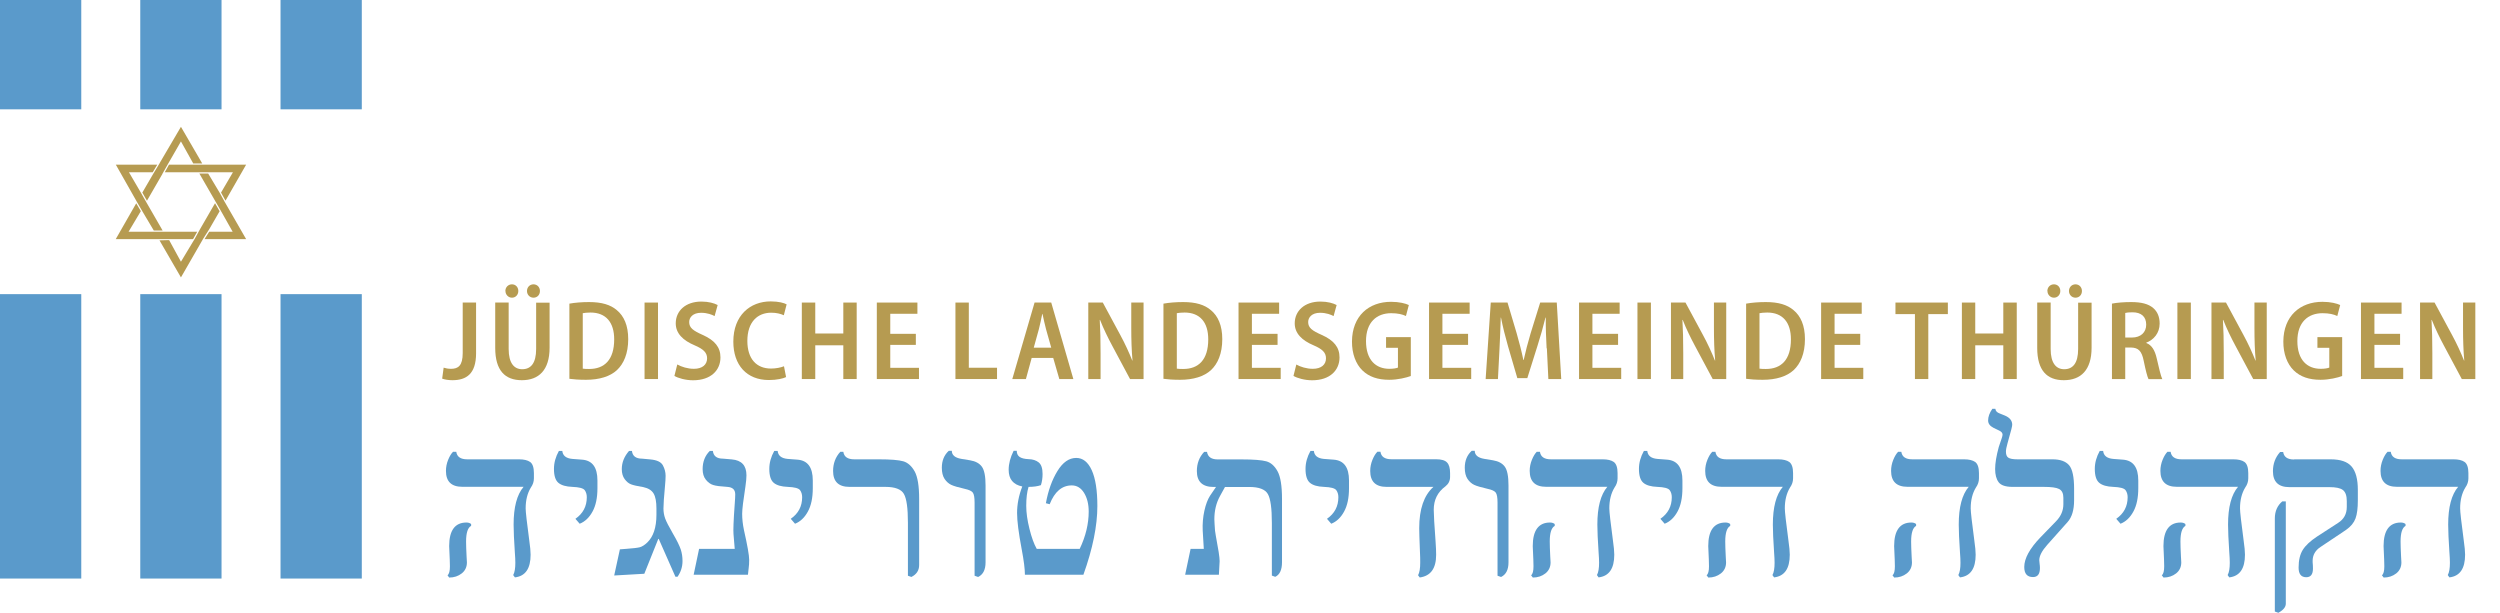 <?xml version="1.0" encoding="UTF-8"?><svg id="Ebene_1" xmlns="http://www.w3.org/2000/svg" viewBox="0 0 303 74.27"><defs><style>.cls-1{fill:#b69b51;}.cls-2{fill:#5a9acb;}</style></defs><g><path class="cls-1" d="M56.07,36.67h1.63v6.15c0,2.51-1.19,3.26-2.87,3.26-.43,0-.93-.07-1.24-.19l.18-1.33c.24,.08,.55,.14,.9,.14,.86,0,1.41-.38,1.41-1.9v-6.12Z"/><path class="cls-1" d="M63.87,35.27c0-.46,.34-.81,.79-.81s.78,.35,.78,.81-.32,.81-.78,.81-.79-.37-.79-.81m-2.62,0c0-.46,.35-.81,.8-.81s.77,.35,.77,.81-.33,.81-.77,.81-.79-.37-.79-.81m.39,1.41v5.62c0,1.72,.67,2.45,1.64,2.45,1.05,0,1.69-.73,1.69-2.45v-5.62h1.63v5.46c0,2.72-1.31,3.94-3.36,3.94s-3.23-1.18-3.23-3.92v-5.49h1.63Z"/><path class="cls-1" d="M70.64,44.68c.2,.04,.5,.04,.77,.04,1.84,0,3.03-1.1,3.03-3.59,0-2.06-1-3.25-2.87-3.25-.42,0-.72,.04-.94,.08v6.72Zm-1.62-7.88c.66-.12,1.49-.19,2.38-.19,1.54,0,2.6,.33,3.36,.98,.86,.71,1.38,1.85,1.38,3.51,0,1.76-.55,2.99-1.37,3.76-.83,.77-2.13,1.17-3.75,1.17-.84,0-1.52-.05-2.01-.12v-9.11Z"/></g><rect class="cls-1" x="78.12" y="36.67" width="1.63" height="9.27"/><g><path class="cls-1" d="M82.1,44.18c.49,.28,1.25,.52,2,.52,1.03,0,1.6-.51,1.6-1.27,0-.71-.47-1.13-1.52-1.58-1.38-.58-2.28-1.43-2.28-2.66,0-1.5,1.18-2.64,3.11-2.64,.88,0,1.56,.2,1.97,.42l-.37,1.34c-.31-.17-.88-.4-1.64-.4-1,0-1.44,.57-1.44,1.12,0,.71,.49,1.05,1.63,1.56,1.48,.66,2.16,1.5,2.16,2.73,0,1.54-1.14,2.77-3.32,2.77-.9,0-1.82-.26-2.26-.53l.34-1.36Z"/><path class="cls-1" d="M95.28,45.7c-.36,.18-1.13,.36-2.09,.36-2.69,0-4.31-1.81-4.31-4.65,0-3.2,2.05-4.88,4.53-4.88,.96,0,1.64,.19,1.93,.36l-.34,1.32c-.37-.17-.87-.31-1.53-.31-1.63,0-2.89,1.1-2.89,3.42,0,2.18,1.11,3.35,2.87,3.35,.58,0,1.19-.12,1.57-.28l.25,1.3Z"/></g><polygon class="cls-1" points="98.81 36.67 98.81 40.42 102.21 40.42 102.21 36.67 103.83 36.67 103.83 45.94 102.21 45.94 102.21 41.85 98.81 41.85 98.81 45.94 97.18 45.94 97.18 36.67 98.81 36.67"/><polygon class="cls-1" points="111 41.8 107.9 41.8 107.9 44.58 111.38 44.58 111.38 45.94 106.27 45.94 106.27 36.67 111.19 36.67 111.19 38.03 107.9 38.03 107.9 40.46 111 40.46 111 41.8"/><polygon class="cls-1" points="115.8 36.67 117.42 36.67 117.42 44.57 120.84 44.57 120.84 45.94 115.8 45.94 115.8 36.67"/><g><path class="cls-1" d="M127.41,42.14l-.63-2.24c-.16-.58-.3-1.28-.43-1.85h-.03c-.12,.58-.26,1.29-.41,1.85l-.62,2.24h2.13Zm-2.37,1.24l-.7,2.56h-1.65l2.7-9.27h2.02l2.68,9.27h-1.7l-.74-2.56h-2.61Z"/><path class="cls-1" d="M131.9,45.94v-9.27h1.76l2.14,3.97c.53,.97,1.04,2.08,1.43,3.06h.03c-.11-1.23-.15-2.49-.15-3.98v-3.05h1.49v9.27h-1.64l-2.16-4.04c-.52-.97-1.07-2.09-1.47-3.12h-.04c.07,1.17,.1,2.42,.1,4.06v3.1h-1.49Z"/><path class="cls-1" d="M142.64,44.68c.2,.04,.5,.04,.77,.04,1.84,0,3.03-1.1,3.03-3.59,0-2.06-1-3.25-2.87-3.25-.42,0-.72,.04-.94,.08v6.72Zm-1.62-7.88c.66-.12,1.49-.19,2.38-.19,1.54,0,2.6,.33,3.36,.98,.86,.71,1.38,1.85,1.38,3.51,0,1.76-.55,2.99-1.37,3.76-.84,.77-2.13,1.17-3.75,1.17-.84,0-1.52-.05-2.01-.12v-9.11Z"/></g><polygon class="cls-1" points="154.84 41.8 151.73 41.8 151.73 44.58 155.22 44.58 155.22 45.94 150.11 45.94 150.11 36.67 155.03 36.67 155.03 38.03 151.73 38.03 151.73 40.46 154.84 40.46 154.84 41.8"/><g><path class="cls-1" d="M157.11,44.18c.49,.28,1.25,.52,2,.52,1.03,0,1.6-.51,1.6-1.27,0-.71-.46-1.13-1.51-1.58-1.38-.58-2.28-1.43-2.28-2.66,0-1.5,1.18-2.64,3.11-2.64,.88,0,1.56,.2,1.97,.42l-.37,1.34c-.31-.17-.88-.4-1.64-.4-1,0-1.44,.57-1.44,1.12,0,.71,.49,1.05,1.64,1.56,1.48,.66,2.16,1.5,2.16,2.73,0,1.54-1.14,2.77-3.32,2.77-.9,0-1.82-.26-2.26-.53l.34-1.36Z"/><path class="cls-1" d="M171,45.57c-.54,.2-1.57,.46-2.63,.46-1.38,0-2.45-.36-3.25-1.14-.8-.78-1.27-2.03-1.26-3.5,.02-3.1,2.04-4.81,4.74-4.81,.99,0,1.76,.2,2.15,.39l-.35,1.33c-.43-.2-.97-.34-1.79-.34-1.74,0-3.05,1.08-3.05,3.38s1.2,3.36,2.83,3.36c.5,0,.87-.07,1.04-.15v-2.4h-1.44v-1.29h3v4.72Z"/></g><polygon class="cls-1" points="177.93 41.8 174.82 41.8 174.82 44.58 178.31 44.58 178.31 45.94 173.2 45.94 173.2 36.67 178.12 36.67 178.12 38.03 174.82 38.03 174.82 40.46 177.93 40.46 177.93 41.8"/><path class="cls-1" d="M187.45,42.22c-.06-1.15-.12-2.54-.1-3.73h-.04c-.27,1.1-.61,2.31-.96,3.4l-1.24,3.94h-1.21l-1.13-3.87c-.32-1.12-.63-2.34-.85-3.47h-.03c-.03,1.16-.09,2.57-.15,3.78l-.19,3.67h-1.49l.62-9.27h2.03l1.11,3.73c.32,1.12,.6,2.19,.81,3.23h.04c.22-1.02,.51-2.11,.84-3.23l1.16-3.73h2.01l.54,9.27h-1.56l-.18-3.72Z"/><polygon class="cls-1" points="196.11 41.8 193 41.8 193 44.58 196.49 44.58 196.49 45.94 191.38 45.94 191.38 36.67 196.3 36.67 196.3 38.03 193 38.03 193 40.46 196.11 40.46 196.11 41.8"/><rect class="cls-1" x="198.46" y="36.67" width="1.63" height="9.27"/><g><path class="cls-1" d="M202.52,45.94v-9.27h1.76l2.14,3.97c.53,.97,1.04,2.08,1.43,3.06h.03c-.11-1.23-.15-2.49-.15-3.98v-3.05h1.49v9.27h-1.64l-2.16-4.04c-.52-.97-1.07-2.09-1.47-3.12h-.04c.07,1.17,.1,2.42,.1,4.06v3.1h-1.49Z"/><path class="cls-1" d="M213.26,44.68c.2,.04,.5,.04,.77,.04,1.84,0,3.03-1.1,3.03-3.59,0-2.06-1-3.25-2.87-3.25-.42,0-.72,.04-.94,.08v6.72Zm-1.62-7.88c.66-.12,1.49-.19,2.38-.19,1.54,0,2.6,.33,3.36,.98,.86,.71,1.38,1.85,1.38,3.51,0,1.76-.55,2.99-1.37,3.76-.84,.77-2.13,1.17-3.75,1.17-.84,0-1.52-.05-2.01-.12v-9.11Z"/></g><polygon class="cls-1" points="225.46 41.8 222.35 41.8 222.35 44.58 225.83 44.58 225.83 45.94 220.72 45.94 220.72 36.67 225.64 36.67 225.64 38.03 222.35 38.03 222.35 40.46 225.46 40.46 225.46 41.8"/><polygon class="cls-1" points="232.09 38.07 229.73 38.07 229.73 36.67 236.08 36.67 236.08 38.07 233.71 38.07 233.71 45.94 232.09 45.94 232.09 38.07"/><polygon class="cls-1" points="239.4 36.67 239.4 40.42 242.8 40.42 242.8 36.67 244.43 36.67 244.43 45.94 242.8 45.94 242.8 41.85 239.4 41.85 239.4 45.94 237.78 45.94 237.78 36.67 239.4 36.67"/><g><path class="cls-1" d="M250.76,35.27c0-.46,.34-.81,.79-.81s.78,.35,.78,.81-.32,.81-.78,.81-.79-.37-.79-.81m-2.62,0c0-.46,.35-.81,.8-.81s.77,.35,.77,.81-.33,.81-.77,.81-.79-.37-.79-.81m.39,1.41v5.62c0,1.72,.67,2.45,1.64,2.45,1.05,0,1.69-.73,1.69-2.45v-5.62h1.63v5.46c0,2.72-1.31,3.94-3.36,3.94s-3.23-1.18-3.23-3.92v-5.49h1.63Z"/><path class="cls-1" d="M257.57,40.91h.82c1.07,0,1.73-.63,1.73-1.56,0-.98-.61-1.5-1.66-1.5-.43,0-.73,.03-.88,.08v2.98Zm-1.61-4.11c.6-.12,1.46-.19,2.33-.19,1.22,0,2.09,.21,2.69,.73,.51,.44,.77,1.08,.77,1.87,0,1.16-.72,1.98-1.62,2.32v.04c.66,.25,1.04,.88,1.26,1.84,.26,1.15,.51,2.19,.68,2.54h-1.67c-.14-.27-.35-1.08-.58-2.21-.24-1.21-.65-1.6-1.54-1.62h-.7v3.82h-1.61v-9.14Z"/></g><rect class="cls-1" x="263.9" y="36.67" width="1.63" height="9.27"/><g><path class="cls-1" d="M268.03,45.94v-9.27h1.76l2.14,3.97c.53,.97,1.04,2.08,1.43,3.06h.03c-.11-1.23-.15-2.49-.15-3.98v-3.05h1.49v9.27h-1.64l-2.16-4.04c-.52-.97-1.07-2.09-1.47-3.12h-.04c.07,1.17,.1,2.42,.1,4.06v3.1h-1.49Z"/><path class="cls-1" d="M283.88,45.57c-.54,.2-1.57,.46-2.63,.46-1.38,0-2.45-.36-3.25-1.14-.8-.78-1.27-2.03-1.26-3.5,.02-3.1,2.04-4.81,4.74-4.81,.99,0,1.76,.2,2.15,.39l-.35,1.33c-.43-.2-.97-.34-1.79-.34-1.74,0-3.05,1.08-3.05,3.38s1.2,3.36,2.83,3.36c.5,0,.87-.07,1.04-.15v-2.4h-1.44v-1.29h3v4.72Z"/></g><polygon class="cls-1" points="290.89 41.8 287.78 41.8 287.78 44.58 291.27 44.58 291.27 45.94 286.15 45.94 286.15 36.67 291.07 36.67 291.07 38.03 287.78 38.03 287.78 40.46 290.89 40.46 290.89 41.8"/><path class="cls-1" d="M293.31,45.94v-9.27h1.76l2.14,3.97c.53,.97,1.04,2.08,1.43,3.06h.03c-.11-1.23-.15-2.49-.15-3.98v-3.05h1.49v9.27h-1.64l-2.16-4.04c-.52-.97-1.07-2.09-1.47-3.12h-.04c.07,1.17,.1,2.42,.1,4.06v3.1h-1.49Z"/><rect class="cls-2" width="9.85" height="13.25"/><rect class="cls-2" y="35.65" width="9.85" height="34.47"/><rect class="cls-2" x="17" y="35.65" width="9.85" height="34.47"/><rect class="cls-2" x="34" y="35.65" width="9.85" height="34.47"/><rect class="cls-2" x="17" width="9.85" height="13.25"/><rect class="cls-2" x="34" width="9.85" height="13.25"/><g><path class="cls-2" d="M57.11,63.73c-.41,.21-.62,.84-.62,1.9,0,.41,.02,1.01,.06,1.81,.03,.39,.04,.63,.04,.72,0,.56-.21,1.01-.63,1.34-.42,.33-.93,.5-1.52,.5l-.2-.28c.2-.15,.29-.51,.29-1.09,0-.2,0-.47-.02-.82-.05-.9-.07-1.44-.07-1.62,0-1.9,.7-2.86,2.09-2.86,.23,0,.42,.06,.57,.18v.22Zm-2.18-8.97h.37c.09,.61,.53,.91,1.33,.91h6.27c.6,0,1.05,.11,1.35,.32s.46,.67,.46,1.35v.63c0,.4-.12,.77-.37,1.12-.42,.69-.63,1.53-.63,2.53,0,.42,.15,1.72,.44,3.9,.11,.75,.16,1.32,.16,1.71,0,1.68-.63,2.6-1.9,2.75l-.21-.28c.18-.33,.26-.83,.26-1.5,0-.31-.02-.73-.06-1.25-.1-1.49-.15-2.61-.15-3.37,0-2.1,.4-3.63,1.21-4.58h-7.42c-1.33,0-1.99-.64-1.99-1.93,0-.46,.09-.91,.27-1.35,.18-.44,.38-.76,.6-.98"/><path class="cls-2" d="M70.26,63.48l-.52-.6c.92-.64,1.38-1.51,1.38-2.62,0-.34-.09-.63-.26-.86-.18-.23-.67-.36-1.49-.39-.77-.03-1.33-.19-1.69-.49-.36-.3-.54-.86-.54-1.69,0-.74,.2-1.46,.6-2.18h.41c.06,.58,.46,.9,1.21,.97l1.18,.09c1.25,.09,1.87,.93,1.87,2.53v.93c0,1.17-.2,2.12-.6,2.84-.4,.73-.92,1.22-1.56,1.47"/><path class="cls-2" d="M79.56,62.39v-.75c0-.82-.11-1.43-.34-1.82-.23-.39-.64-.65-1.24-.78-.72-.12-1.22-.23-1.5-.34-.29-.11-.54-.32-.77-.63-.23-.31-.35-.72-.35-1.21,0-.8,.29-1.53,.88-2.21h.35c.07,.63,.48,.94,1.24,.94l.97,.09c.81,.07,1.32,.31,1.54,.72,.22,.41,.33,.83,.33,1.27,0,.35-.03,.75-.07,1.19-.13,1.36-.19,2.29-.19,2.78,0,.41,.07,.81,.2,1.18,.13,.37,.45,.99,.94,1.84,.5,.85,.81,1.5,.96,1.94,.14,.44,.21,.91,.21,1.4,0,.69-.2,1.32-.6,1.9h-.26l-2.02-4.58h-.06l-1.69,4.22-3.65,.21,.69-3.17,.78-.06c.8-.06,1.34-.12,1.62-.19,.27-.07,.59-.26,.93-.59s.62-.77,.81-1.33c.19-.56,.29-1.24,.29-2.03"/><path class="cls-2" d="M89.05,66.53l-.15-1.81c-.04-.4,0-1.62,.15-3.65,.04-.52,.06-.9,.06-1.15,0-.57-.32-.87-.96-.91-.82-.05-1.39-.12-1.72-.23-.33-.1-.62-.32-.88-.64-.26-.32-.39-.75-.39-1.28,0-.9,.29-1.64,.87-2.21h.37c.07,.63,.48,.94,1.24,.94l1.05,.09c1.19,.1,1.78,.74,1.78,1.93,0,.32-.04,.77-.12,1.32-.26,1.69-.4,2.8-.4,3.34,0,.62,.07,1.28,.22,1.99,.42,1.86,.63,3.06,.63,3.59,0,.39-.02,.73-.06,1l-.09,.81h-6.58l.66-3.14h4.31Z"/><path class="cls-2" d="M96.36,63.48l-.52-.6c.92-.64,1.38-1.51,1.38-2.62,0-.34-.09-.63-.26-.86-.18-.23-.67-.36-1.49-.39-.77-.03-1.33-.19-1.69-.49-.36-.3-.54-.86-.54-1.69,0-.74,.2-1.46,.6-2.18h.41c.06,.58,.46,.9,1.21,.97l1.18,.09c1.25,.09,1.87,.93,1.87,2.53v.93c0,1.17-.2,2.12-.6,2.84-.4,.73-.92,1.22-1.56,1.47"/><path class="cls-2" d="M110.47,69.93l-.43-.15v-6.42c0-1.77-.16-2.93-.49-3.5-.32-.56-1.07-.85-2.22-.85h-4.37c-1.33,0-1.99-.64-1.99-1.93,0-.9,.29-1.68,.87-2.32h.37c.09,.61,.53,.91,1.33,.91h2.96c1.43,0,2.43,.08,2.98,.24,.55,.16,1.01,.57,1.38,1.23,.36,.66,.54,1.77,.54,3.32v8.02c0,.65-.31,1.13-.93,1.44"/><path class="cls-2" d="M118.55,69.93l-.43-.15v-8.86c0-.61-.07-1.01-.21-1.21-.14-.2-.47-.35-.98-.46-.78-.18-1.34-.34-1.65-.49-.31-.15-.58-.39-.8-.72-.22-.33-.33-.79-.33-1.35,0-.85,.28-1.54,.84-2.05h.37c0,.52,.39,.84,1.13,.97l1.09,.18c.65,.11,1.12,.36,1.42,.77s.45,1.16,.45,2.28v9.32c0,.89-.3,1.48-.9,1.77"/><path class="cls-2" d="M131.33,69.66h-7.11c0-.68-.13-1.72-.4-3.14-.36-1.92-.55-3.37-.55-4.34,0-1.06,.21-2.14,.63-3.22-1.1-.22-1.65-.89-1.65-2.02,0-.74,.2-1.5,.6-2.3h.38c0,.33,.12,.58,.35,.74,.24,.16,.6,.25,1.1,.27,.5,.01,.91,.15,1.22,.4,.31,.26,.46,.72,.46,1.4,0,.49-.07,.94-.2,1.35-.4,.14-.9,.21-1.5,.21-.19,.61-.28,1.37-.28,2.3,0,.83,.13,1.75,.39,2.79,.26,1.04,.55,1.84,.88,2.42h5.21c.73-1.53,1.09-3.04,1.09-4.52,0-.9-.19-1.66-.56-2.26-.37-.6-.87-.91-1.49-.91-1.19,0-2.08,.76-2.68,2.28l-.46-.12c.28-1.54,.75-2.84,1.4-3.9,.65-1.06,1.41-1.59,2.28-1.59,.8,0,1.43,.5,1.88,1.49,.45,.99,.68,2.44,.68,4.34,0,2.39-.56,5.17-1.69,8.32"/><path class="cls-2" d="M147.72,69.66h-4.08l.66-3.14h1.6l-.13-2.19c-.04-.84,.03-1.65,.2-2.42,.17-.77,.4-1.38,.69-1.83l.72-1.06h-.29c-1.35,0-2.03-.64-2.03-1.93,0-.91,.29-1.69,.88-2.32h.35c.1,.61,.53,.91,1.3,.91h2.9c1.43,0,2.43,.08,2.98,.23,.55,.15,1.01,.55,1.37,1.21,.36,.65,.54,1.77,.54,3.35v7.67c0,.93-.28,1.52-.82,1.77l-.41-.15v-6.39c0-1.77-.16-2.93-.49-3.5-.32-.56-1.07-.85-2.24-.85h-2.95l-.6,1.09c-.46,.83-.69,1.77-.69,2.83l.03,.63c.02,.55,.07,1.01,.15,1.38,.3,1.58,.46,2.6,.46,3.05l-.09,1.66Z"/><path class="cls-2" d="M161.35,63.48l-.52-.6c.92-.64,1.38-1.51,1.38-2.62,0-.34-.09-.63-.26-.86-.18-.23-.67-.36-1.49-.39-.77-.03-1.33-.19-1.69-.49-.36-.3-.54-.86-.54-1.69,0-.74,.2-1.46,.6-2.18h.41c.06,.58,.46,.9,1.21,.97l1.18,.09c1.25,.09,1.87,.93,1.87,2.53v.93c0,1.17-.2,2.12-.6,2.84-.4,.73-.92,1.22-1.56,1.47"/><path class="cls-2" d="M172.08,70l-.21-.28c.18-.33,.26-.83,.26-1.5,0-.37,0-.81-.03-1.31-.06-1.5-.09-2.46-.09-2.89,0-2.31,.57-3.98,1.72-5.01h-5.67c-1.33,0-1.99-.64-1.99-1.93,0-.46,.09-.91,.27-1.35,.18-.44,.38-.76,.6-.98h.37c.09,.61,.53,.91,1.33,.91h5.39c.66,0,1.11,.13,1.35,.39,.25,.26,.37,.69,.37,1.29v.46c0,.47-.19,.85-.57,1.15-.94,.69-1.41,1.63-1.41,2.83,0,.56,.07,1.83,.22,3.83,.05,.69,.07,1.23,.07,1.63,0,1.65-.66,2.57-1.99,2.75"/><path class="cls-2" d="M181.93,69.93l-.43-.15v-8.86c0-.61-.07-1.01-.21-1.21-.14-.2-.47-.35-.98-.46-.78-.18-1.34-.34-1.65-.49-.31-.15-.58-.39-.8-.72-.22-.33-.33-.79-.33-1.35,0-.85,.28-1.54,.84-2.05h.37c0,.52,.39,.84,1.13,.97l1.09,.18c.65,.11,1.12,.36,1.42,.77s.45,1.16,.45,2.28v9.32c0,.89-.3,1.48-.9,1.77"/><path class="cls-2" d="M188.45,63.73c-.41,.21-.62,.84-.62,1.9,0,.41,.02,1.01,.06,1.81,.03,.39,.04,.63,.04,.72,0,.56-.21,1.01-.63,1.34-.42,.33-.93,.5-1.52,.5l-.21-.28c.2-.15,.29-.51,.29-1.09,0-.2,0-.47-.02-.82-.05-.9-.07-1.44-.07-1.62,0-1.9,.7-2.86,2.09-2.86,.23,0,.42,.06,.57,.18v.22Zm-2.18-8.97h.37c.09,.61,.53,.91,1.33,.91h6.27c.6,0,1.05,.11,1.35,.32,.3,.22,.46,.67,.46,1.35v.63c0,.4-.12,.77-.37,1.12-.42,.69-.63,1.53-.63,2.53,0,.42,.15,1.72,.44,3.9,.11,.75,.16,1.32,.16,1.71,0,1.68-.63,2.6-1.9,2.75l-.2-.28c.18-.33,.26-.83,.26-1.5,0-.31-.02-.73-.06-1.25-.1-1.49-.15-2.61-.15-3.37,0-2.1,.4-3.63,1.21-4.58h-7.42c-1.32,0-1.99-.64-1.99-1.93,0-.46,.09-.91,.27-1.35,.18-.44,.38-.76,.6-.98"/><path class="cls-2" d="M201.76,63.48l-.52-.6c.92-.64,1.38-1.51,1.38-2.62,0-.34-.09-.63-.26-.86-.18-.23-.67-.36-1.49-.39-.77-.03-1.33-.19-1.69-.49-.36-.3-.54-.86-.54-1.69,0-.74,.2-1.46,.6-2.18h.41c.06,.58,.46,.9,1.21,.97l1.18,.09c1.25,.09,1.87,.93,1.87,2.53v.93c0,1.17-.2,2.12-.6,2.84-.4,.73-.92,1.22-1.56,1.47"/><path class="cls-2" d="M209.72,63.73c-.41,.21-.62,.84-.62,1.9,0,.41,.02,1.01,.06,1.81,.03,.39,.04,.63,.04,.72,0,.56-.21,1.01-.63,1.34-.42,.33-.93,.5-1.52,.5l-.21-.28c.2-.15,.29-.51,.29-1.09,0-.2,0-.47-.02-.82-.05-.9-.07-1.44-.07-1.62,0-1.9,.7-2.86,2.09-2.86,.23,0,.42,.06,.57,.18v.22Zm-2.18-8.97h.37c.09,.61,.53,.91,1.33,.91h6.27c.6,0,1.05,.11,1.35,.32,.3,.22,.46,.67,.46,1.35v.63c0,.4-.12,.77-.37,1.12-.42,.69-.63,1.53-.63,2.53,0,.42,.15,1.72,.44,3.9,.11,.75,.16,1.32,.16,1.71,0,1.68-.63,2.6-1.9,2.75l-.2-.28c.18-.33,.26-.83,.26-1.5,0-.31-.02-.73-.06-1.25-.1-1.49-.15-2.61-.15-3.37,0-2.1,.4-3.63,1.21-4.58h-7.42c-1.33,0-1.99-.64-1.99-1.93,0-.46,.09-.91,.27-1.35,.18-.44,.38-.76,.6-.98"/><path class="cls-2" d="M232.25,63.73c-.41,.21-.62,.84-.62,1.9,0,.41,.02,1.01,.06,1.81,.03,.39,.04,.63,.04,.72,0,.56-.21,1.01-.63,1.34-.42,.33-.93,.5-1.52,.5l-.21-.28c.2-.15,.29-.51,.29-1.09,0-.2,0-.47-.02-.82-.05-.9-.07-1.44-.07-1.62,0-1.9,.7-2.86,2.09-2.86,.23,0,.42,.06,.57,.18v.22Zm-2.18-8.97h.37c.09,.61,.53,.91,1.33,.91h6.27c.6,0,1.05,.11,1.35,.32,.3,.22,.46,.67,.46,1.35v.63c0,.4-.12,.77-.37,1.12-.42,.69-.63,1.53-.63,2.53,0,.42,.15,1.72,.44,3.9,.11,.75,.16,1.32,.16,1.71,0,1.68-.63,2.6-1.9,2.75l-.2-.28c.18-.33,.26-.83,.26-1.5,0-.31-.02-.73-.06-1.25-.1-1.49-.15-2.61-.15-3.37,0-2.1,.4-3.63,1.21-4.58h-7.42c-1.32,0-1.99-.64-1.99-1.93,0-.46,.09-.91,.27-1.35,.18-.44,.38-.76,.6-.98"/><path class="cls-2" d="M241.5,49.55h.34c.02,.26,.2,.45,.54,.57l.6,.24c.6,.25,.9,.62,.9,1.12,0,.17-.13,.71-.4,1.63l-.18,.66c-.12,.41-.18,.74-.18,.97,0,.35,.09,.6,.29,.73,.19,.13,.56,.2,1.11,.2h4.24c.93,0,1.6,.24,2.01,.71,.41,.48,.61,1.43,.61,2.86v1.4c0,1.16-.26,2.03-.78,2.62l-2.47,2.77c-.65,.73-.97,1.35-.97,1.87,0,.09,.02,.23,.04,.43,.03,.19,.04,.36,.04,.51,0,.74-.28,1.1-.84,1.1-.71,0-1.06-.41-1.06-1.22,0-1.03,.65-2.23,1.96-3.59l1.9-1.96c.59-.61,.88-1.29,.88-2.06v-.78c0-.53-.17-.88-.51-1.06-.34-.18-.96-.26-1.88-.26h-3.77c-.84,0-1.41-.19-1.69-.57-.28-.38-.42-.91-.42-1.6s.15-1.6,.44-2.66l.37-1.1c.06-.18,.09-.31,.09-.4,0-.2-.13-.36-.4-.49l-.72-.35c-.42-.22-.63-.51-.63-.88,0-.45,.17-.92,.51-1.41"/><path class="cls-2" d="M257.01,63.48l-.52-.6c.92-.64,1.38-1.51,1.38-2.62,0-.34-.09-.63-.26-.86-.18-.23-.67-.36-1.49-.39-.77-.03-1.33-.19-1.69-.49-.36-.3-.54-.86-.54-1.69,0-.74,.2-1.46,.6-2.18h.41c.06,.58,.46,.9,1.21,.97l1.18,.09c1.25,.09,1.87,.93,1.87,2.53v.93c0,1.17-.2,2.12-.6,2.84-.4,.73-.92,1.22-1.56,1.47"/><path class="cls-2" d="M264.89,63.73c-.41,.21-.62,.84-.62,1.9,0,.41,.02,1.01,.06,1.81,.03,.39,.04,.63,.04,.72,0,.56-.21,1.01-.63,1.34-.42,.33-.93,.5-1.52,.5l-.21-.28c.2-.15,.29-.51,.29-1.09,0-.2,0-.47-.02-.82-.05-.9-.07-1.44-.07-1.62,0-1.9,.7-2.86,2.09-2.86,.23,0,.42,.06,.57,.18v.22Zm-2.18-8.97h.37c.09,.61,.53,.91,1.33,.91h6.27c.6,0,1.05,.11,1.35,.32,.3,.22,.46,.67,.46,1.35v.63c0,.4-.12,.77-.37,1.12-.42,.69-.63,1.53-.63,2.53,0,.42,.15,1.72,.44,3.9,.11,.75,.16,1.32,.16,1.71,0,1.68-.63,2.6-1.9,2.75l-.2-.28c.18-.33,.26-.83,.26-1.5,0-.31-.02-.73-.06-1.25-.1-1.49-.15-2.61-.15-3.37,0-2.1,.4-3.63,1.21-4.58h-7.42c-1.32,0-1.99-.64-1.99-1.93,0-.46,.09-.91,.27-1.35,.18-.44,.38-.76,.6-.98"/><path class="cls-2" d="M276.63,60.77h.41v12.4c0,.4-.3,.77-.9,1.1l-.43-.15v-11.28c0-.87,.3-1.56,.91-2.08m1.44-5.09h4.4c1.21,0,2.06,.29,2.56,.88,.5,.59,.75,1.53,.75,2.83v1.27c0,.93-.09,1.66-.28,2.18-.19,.52-.57,.99-1.16,1.4l-3.08,2.06c-.64,.42-.96,.99-.96,1.69,0,.07,0,.25,.03,.53,0,.17,.01,.3,.01,.4,0,.7-.27,1.05-.81,1.05-.62,0-.93-.39-.93-1.16,0-.9,.17-1.62,.51-2.16,.34-.54,.91-1.07,1.71-1.6l2.56-1.66c.71-.45,1.06-1.09,1.06-1.93v-.72c0-.66-.16-1.1-.47-1.34-.31-.24-.86-.35-1.63-.35h-4.86c-1.32,0-1.99-.64-1.99-1.93,0-.9,.29-1.68,.87-2.33h.37c.09,.61,.53,.91,1.32,.91"/><path class="cls-2" d="M291.57,63.73c-.41,.21-.62,.84-.62,1.9,0,.41,.02,1.01,.06,1.81,.03,.39,.04,.63,.04,.72,0,.56-.21,1.01-.63,1.34-.42,.33-.93,.5-1.52,.5l-.21-.28c.2-.15,.29-.51,.29-1.09,0-.2,0-.47-.02-.82-.05-.9-.07-1.44-.07-1.62,0-1.9,.7-2.86,2.09-2.86,.23,0,.42,.06,.57,.18v.22Zm-2.18-8.97h.37c.09,.61,.53,.91,1.33,.91h6.27c.6,0,1.05,.11,1.35,.32,.3,.22,.46,.67,.46,1.35v.63c0,.4-.12,.77-.37,1.12-.42,.69-.63,1.53-.63,2.53,0,.42,.15,1.72,.44,3.9,.11,.75,.16,1.32,.16,1.71,0,1.68-.63,2.6-1.9,2.75l-.2-.28c.18-.33,.26-.83,.26-1.5,0-.31-.02-.73-.06-1.25-.1-1.49-.15-2.61-.15-3.37,0-2.1,.4-3.63,1.21-4.58h-7.42c-1.32,0-1.99-.64-1.99-1.93,0-.46,.09-.91,.27-1.35,.18-.44,.38-.76,.6-.98"/></g><polyline class="cls-1" points="23.58 28.98 21.93 31.72 20.5 29.1 19.33 29.13 21.93 33.62 24.6 28.98 25.36 27.78 26.62 25.6 26.06 24.63 24.27 27.73 24.27 27.73"/><polyline class="cls-1" points="17.05 23.31 15.63 20.88 18.51 20.88 19.06 19.96 14.04 19.96 16.6 24.48 17.29 25.67 18.64 27.94 19.71 27.94 17.78 24.59"/><polygon class="cls-1" points="18.47 28.09 15.58 28.09 17.07 25.59 16.51 24.64 14.03 28.98 19.24 28.98 20.43 28.98 23.4 28.98 23.9 28.09 20 28.09 18.47 28.09"/><polyline class="cls-1" points="18.63 20.97 17.25 23.34 17.81 24.33 19.68 21.09 19.67 21.09 20.31 19.96 21.93 17.14 23.42 19.81 24.51 19.81 21.93 15.37 19.37 19.73 19.38 19.73"/><polygon class="cls-1" points="26.71 25.45 26.84 25.68 26.87 25.73 26.87 25.73 28.2 28.09 25.35 28.09 24.79 28.98 29.83 28.98 27.24 24.48 26.67 23.44 25.23 21.03 24.16 21.03 26.15 24.48 26.71 25.45"/><polygon class="cls-1" points="23.34 19.96 20.48 19.96 19.97 20.88 24.06 20.88 25.13 20.88 28.23 20.88 26.79 23.34 27.33 24.32 29.83 19.96 24.87 19.96 23.34 19.96"/></svg>